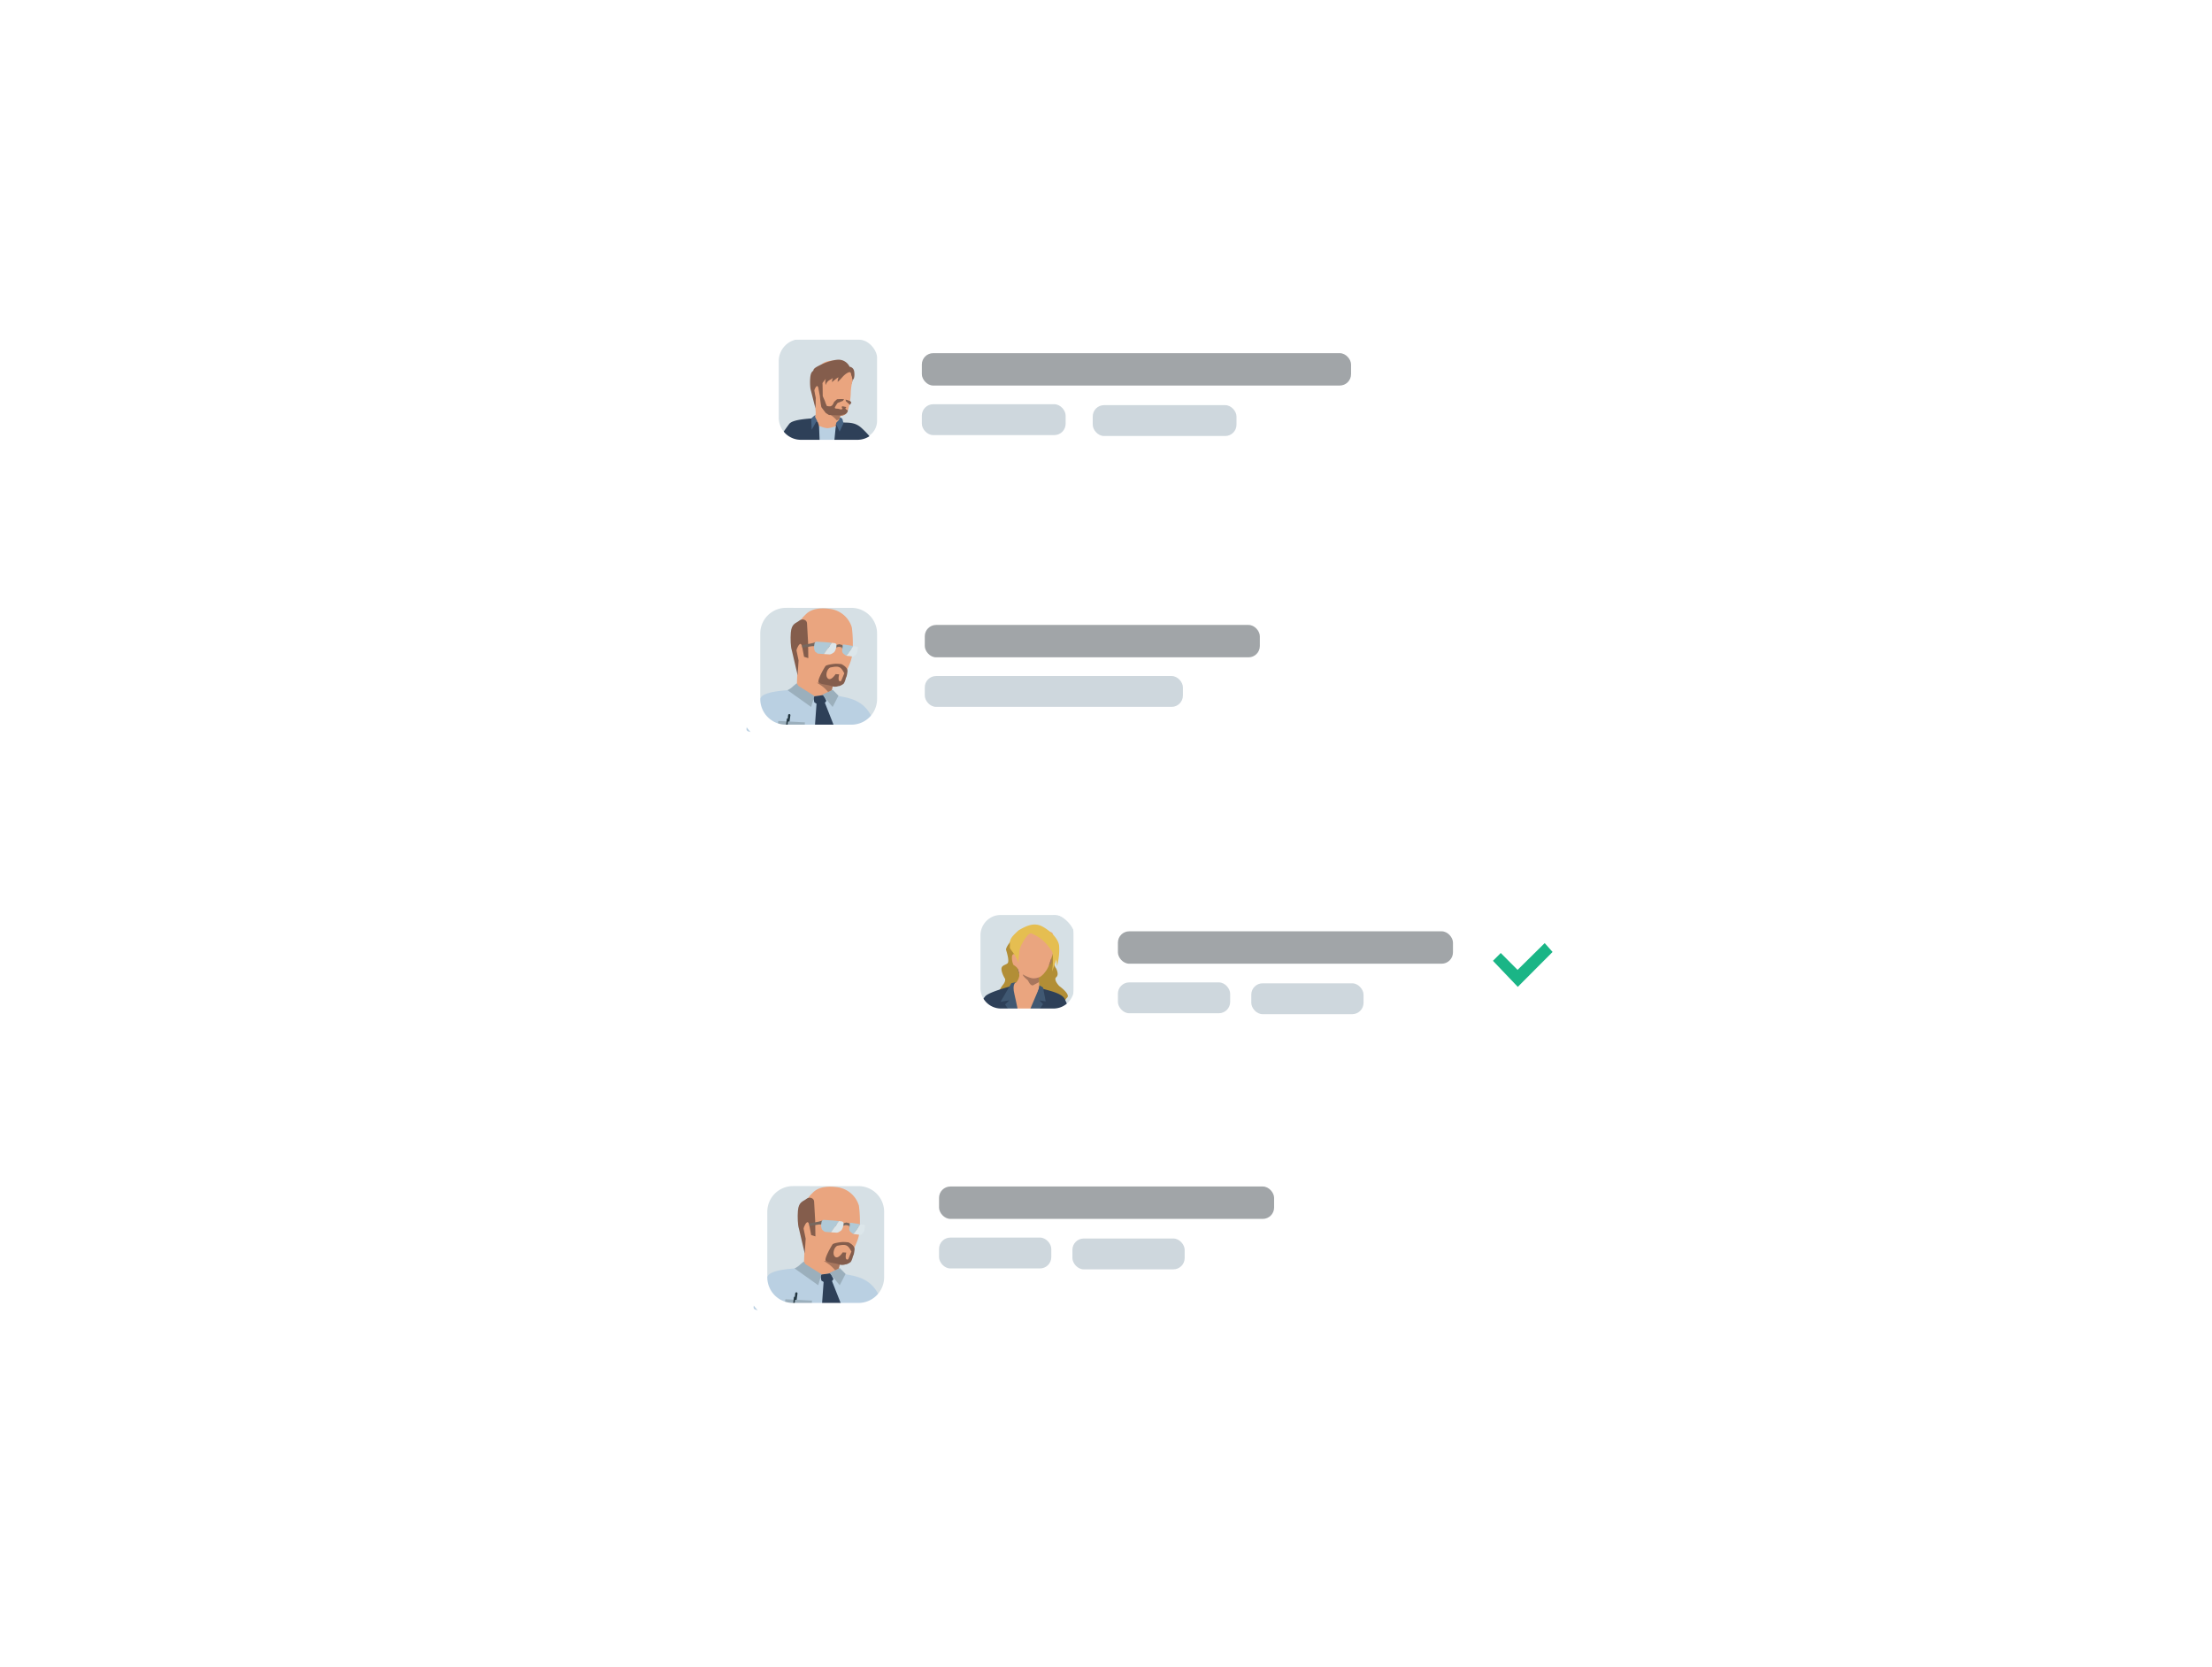 <svg id="Calque_1" data-name="Calque 1" xmlns="http://www.w3.org/2000/svg" xmlns:xlink="http://www.w3.org/1999/xlink" viewBox="0 0 1855 1398"><defs><style>.cls-1{filter:url(#LongShadow);}.cls-2{fill:#fff;}.cls-3{fill:#a1a5a8;}.cls-4{fill:#ced7dd;}.cls-5{fill:#d6e0e5;}.cls-6{fill:#bad0e2;}.cls-7{fill:#eaa57f;}.cls-8{fill:#845d4c;}.cls-9{fill:#2e4058;}.cls-10{fill:#9bafbc;}.cls-11{fill:#a8765d;}.cls-12{fill:#22353f;}.cls-13{fill:#77675e;}.cls-14{fill:#b0c9d6;}.cls-15{fill:#dce6ea;}.cls-16{fill:#1ab586;}.cls-17{fill:none;stroke:#fff;stroke-miterlimit:10;stroke-width:18px;}.cls-18{fill:#476484;}.cls-19{fill:#b28e36;}.cls-20{fill:#405872;}.cls-21{fill:#e5be51;}</style><filter id="LongShadow" width="130%" height="130%" name="LongShadow"><feGaussianBlur stdDeviation="30" in="SourceAlpha"/><feOffset/><feComponentTransfer><feFuncA type="linear" slope="0.2"/></feComponentTransfer><feMerge><feMergeNode/><feMergeNode in="SourceGraphic"/></feMerge></filter></defs><g class="cls-1"><rect class="cls-2" x="603.87" y="226.93" width="590.16" height="202.07" rx="61.99"/></g><rect class="cls-3" x="773.08" y="296.15" width="359.92" height="27.16" rx="9.5"/><rect class="cls-4" x="773.08" y="338.98" width="120.57" height="25.88" rx="9.5"/><rect class="cls-4" x="916.37" y="339.75" width="120.57" height="25.88" rx="9.5"/><g class="cls-1"><rect class="cls-2" x="604.32" y="457.85" width="590.16" height="202.07" rx="61.99"/></g><rect class="cls-3" x="775.53" y="524.07" width="280.98" height="27.16" rx="9.5"/><rect class="cls-4" x="775.53" y="566.9" width="216.47" height="25.88" rx="9.5"/><rect class="cls-5" x="632.18" y="506.5" width="105.5" height="105.5" rx="23.85"/><path class="cls-6" d="M701.88,614.89c3.45,0,33.33,1,32.66-2.48-5.43-28.25-25.67-26.81-34.17-29.47-.35-.11-4.86-2-5.18-2.11-2.75-1-2.59-7.76,6.14-9.92h0a5.85,5.85,0,0,0,5.7-4.6l5.46-23.47a5.53,5.53,0,0,1,.24-.79c.79-2.07,4.4-13-3.28-19.92-7.51-6.8-21.16-7.61-24.31-7.71a6.28,6.28,0,0,0-1.3.11c-4,.83-19,7.44-17.15,18.57,1.5,9-.15,21.3,2,29.64.75,3,2.32,14.62.15,15.38-1.66.59-25.92.43-30.57,6.47-3.19,4.15-12,20.63-12.24,26.77-.17,3.43,7.49,2.29,10.81,2.29Z"/><path class="cls-7" d="M696.7,581.44s-19.87,5.38-24.69.92-3.87-5.47-3.87-5.47l.47-11.36.56-3.59s-2.71-25.56-1.6-25.68c.68-.07-1.14-12.36,7.24-20.14,1.5-1.39,5.65-7.37,20.65-5.56a22,22,0,0,1,18.9,15.62,103.63,103.63,0,0,1,.54,21c-.67,9.25-6.13,16.39-7.78,21.76a8.14,8.14,0,0,1-3.62,4.64,7.72,7.72,0,0,1-2.54,1l-2.52.44Z"/><path class="cls-8" d="M670.45,520.35c2.24-1.84,6.17-.7,6.31,2.28l.91,16,.19,13.27-3.57-1.12-1.75-9.28-.78-1.32c-1.25-1.3-3.67,3.47-3.81,5.3l1.74,8.35-.77,12.44-4.92-21c-.9-2.5-1.26-9.78-.82-14.8C663.85,522.65,667.44,522.83,670.45,520.35Z"/><polygon class="cls-9" points="690.54 582.84 693.01 587.72 691.77 589.38 701.91 615.06 682.98 614.52 684.74 590.12 682.88 588.95 681.98 584.03 690.54 582.84"/><polygon class="cls-10" points="689.7 582.52 698.24 592.87 703.15 583.38 698.24 578.39 689.7 582.52"/><path class="cls-10" d="M683,583.65l-2.78,9.21-19.81-14.09a17.49,17.49,0,0,0,4.66-3.22c.54-.54,3.1-2.57,3.1-2.57l1.38,2.2Z"/><path class="cls-11" d="M685,572.5l15.77.91,3.64-.43a9.47,9.47,0,0,1-4.69,1.77c-3.14.43-1.23,0-1.23,0l-1,4-3,1.5-1.47-1.59a26.68,26.68,0,0,0-4.65-4Z"/><polygon class="cls-10" points="674.39 614.36 675 605.75 652.69 604.61 651.37 613.93 674.39 614.36"/><polygon class="cls-12" points="662.09 605.09 662.84 599.75 662.84 599.3 662.47 599.3 662.47 598.83 661.35 598.78 661.42 599.25 660.96 599.25 660.38 605.06 662.09 605.09"/><path class="cls-13" d="M718.52,543.21,709.6,545l-3.42-4.16-2.34-.6-6.64,1.67-13.27-3.35-3.29.94-8.11,1.54.34,2.15,7.84-1.28,3.29-.13c-.38,3.57,0,2.58,2,5.56l1-.74c.38.56,1.55-.54,2.21-.46l3-.94c.52.06-.8-2-.4-2.28l4.56,1.2,7-1.74,2.55.47,1.07,2.88,3.28,3,2.48,1.34,5.5-5Z"/><path class="cls-14" d="M707.76,540.48a.87.87,0,0,0-1,.72l-.5,4.28a3.27,3.27,0,0,0,.83,2.5l.12.12,2,1.56a.94.94,0,0,0,.46.19l.22,0,5.81-8.12Z"/><path class="cls-15" d="M715.51,550.52a4.73,4.73,0,0,0,3-2.64s.33-.81.33-.83l.65-3.84a.83.83,0,0,0-.72-.93l-3.17-.52-5.81,8.12,5.37.71A1.2,1.2,0,0,0,715.51,550.52Z"/><path class="cls-14" d="M692.08,538.52H692l-6.94-.43a1.91,1.91,0,0,0-2,1.57c-.3,1.6-.44,3-.44,3h0a9.8,9.8,0,0,0,.95,3.83h0l1.75,1.3a1.84,1.84,0,0,0,1.12.38l4.55.31,6.69-9.4C695.17,538.79,692.46,538.56,692.08,538.52Z"/><path class="cls-15" d="M697.46,548.27l1.48-.9c2.07-1.26,2.54-5.84,2.55-5.94h0a1.83,1.83,0,0,0-1.57-2.09c-.68-.1-1.45-.19-2.25-.27l-6.69,9.4,4.25.29A4,4,0,0,0,697.46,548.27Z"/><path class="cls-12" d="M659.86,602.6l-.85,7.59a.65.65,0,0,0,.64.72h0a.52.52,0,0,0,.53-.47l.89-7.84Z"/><path class="cls-8" d="M710.72,562.59c-.06-3.49-5.23-5.7-5.23-5.7s-2.81-.27-4.42-.27-8,.81-8.85,2-7.51,12.4-5.56,13.87,7.93,1.75,10.86,2.88a7.77,7.77,0,0,0,5.49,0c.54.07,1.78-.12,4.29-1.87.54-.37,1.73-3,2.08-5.16C710.16,567.83,710.73,563.07,710.72,562.59Zm-5.23,8.18v0a1.06,1.06,0,0,1-1.89,0c-.86-1.66.15-5.27.15-5.27l-3-.2s-4.15,6.57-6.83,3.28c-2.1-2.56,0-8.44,2.75-8.91s5.89-1.28,8.11.4c1.78,1.35,2.6,3.67,3.29,4.46C707.44,566.09,705.92,569.86,705.49,570.77Z"/><path class="cls-2" d="M714,626.73h-54.9a40.55,40.55,0,0,1-40.55-40.56V531.28a40.55,40.55,0,0,1,40.55-40.56H714a40.56,40.56,0,0,1,40.55,40.56v54.89A40.56,40.56,0,0,1,714,626.73Zm-54.9-117a21.54,21.54,0,0,0-21.54,21.54v54.89a21.54,21.54,0,0,0,21.54,21.54H714a21.53,21.53,0,0,0,21.53-21.54V531.28A21.53,21.53,0,0,0,714,509.74Z"/><g class="cls-1"><rect class="cls-2" x="773.27" y="699.76" width="590.16" height="202.07" rx="61.99"/></g><rect class="cls-3" x="937.49" y="780.99" width="280.98" height="27.16" rx="9.5"/><rect class="cls-4" x="937.49" y="823.82" width="94.13" height="25.88" rx="9.5"/><rect class="cls-4" x="1049.34" y="824.59" width="94.13" height="25.88" rx="9.5"/><polygon class="cls-16" points="1252 805.73 1272.83 827.58 1302 798.3 1295.39 790.88 1272.65 813.33 1258.55 799.17 1252 805.73"/><g class="cls-1"><rect class="cls-2" x="618.27" y="942.76" width="590.16" height="202.07" rx="61.99"/></g><rect class="cls-3" x="787.49" y="994.99" width="280.98" height="27.16" rx="9.5"/><rect class="cls-4" x="787.49" y="1037.82" width="94.13" height="25.88" rx="9.5"/><rect class="cls-5" x="638.13" y="991.42" width="105.5" height="105.5" rx="23.85"/><path class="cls-6" d="M707.83,1099.81c3.45,0,33.33,1,32.66-2.48-5.43-28.25-25.66-26.81-34.17-29.47-.34-.11-4.86-2-5.18-2.11-2.75-1-2.59-7.76,6.14-9.92h0a5.85,5.85,0,0,0,5.7-4.6l5.46-23.47a7.19,7.19,0,0,1,.24-.79c.79-2.07,4.4-13-3.28-19.92-7.51-6.8-21.16-7.61-24.31-7.71a6.19,6.19,0,0,0-1.29.11c-4,.83-19,7.44-17.16,18.57,1.5,9-.14,21.3,2,29.64.76,3,2.32,14.62.15,15.38-1.66.59-25.92.43-30.56,6.47-3.2,4.15-12,20.63-12.25,26.77-.17,3.43,7.5,2.29,10.81,2.29Z"/><path class="cls-7" d="M702.66,1066.36s-19.88,5.38-24.69.92-3.88-5.47-3.88-5.47l.47-11.36.57-3.59s-2.72-25.56-1.61-25.68c.68-.07-1.14-12.36,7.24-20.14,1.5-1.39,5.65-7.37,20.65-5.56a22,22,0,0,1,18.9,15.62,103.63,103.63,0,0,1,.54,21c-.67,9.25-6.13,16.39-7.77,21.76a8.19,8.19,0,0,1-3.63,4.64,7.72,7.72,0,0,1-2.54,1l-2.52.44Z"/><path class="cls-8" d="M676.41,1005.27c2.23-1.84,6.17-.7,6.3,2.28l.91,16,.19,13.27-3.56-1.12-1.76-9.28-.77-1.32c-1.25-1.3-3.68,3.47-3.82,5.29l1.74,8.36-.77,12.44-4.91-21c-.91-2.5-1.26-9.78-.83-14.8C669.8,1007.57,673.39,1007.75,676.41,1005.27Z"/><polygon class="cls-9" points="696.5 1067.76 698.96 1072.64 697.72 1074.3 707.86 1099.97 688.93 1099.44 690.69 1075.04 688.83 1073.87 687.93 1068.94 696.5 1067.76"/><polygon class="cls-10" points="695.65 1067.44 704.19 1077.78 709.1 1068.3 704.19 1063.31 695.65 1067.44"/><path class="cls-10" d="M688.92,1068.56l-2.78,9.22-19.8-14.09a17.53,17.53,0,0,0,4.65-3.22c.54-.54,3.1-2.57,3.1-2.57l1.38,2.2Z"/><path class="cls-11" d="M690.9,1057.42l15.77.91,3.64-.43a9.46,9.46,0,0,1-4.68,1.77c-3.15.43-1.24,0-1.24,0l-1,4-3.05,1.5-1.47-1.59a26.31,26.31,0,0,0-4.65-4Z"/><polygon class="cls-10" points="680.35 1099.28 680.95 1090.67 658.64 1089.53 657.32 1098.85 680.35 1099.28"/><polygon class="cls-12" points="668.04 1090.01 668.79 1084.67 668.79 1084.22 668.42 1084.22 668.42 1083.75 667.3 1083.7 667.37 1084.17 666.92 1084.17 666.34 1089.98 668.04 1090.01"/><path class="cls-13" d="M724.47,1028.13l-8.92,1.81-3.41-4.16-2.35-.6-6.64,1.67-13.27-3.35-3.28.94-8.12,1.54.34,2.15,7.84-1.28,3.29-.13c-.38,3.57,0,2.58,2,5.56l1-.74c.38.56,1.55-.54,2.22-.47l3-.93c.52.06-.8-2-.4-2.28l4.56,1.2,7-1.74,2.55.47,1.07,2.88,3.28,3,2.48,1.34,5.5-5Z"/><path class="cls-14" d="M713.71,1025.4a.87.87,0,0,0-1,.72l-.5,4.28a3.27,3.27,0,0,0,.83,2.5l.12.12,2,1.56a.94.94,0,0,0,.46.19l.22,0,5.81-8.12Z"/><path class="cls-15" d="M721.47,1035.44a4.75,4.75,0,0,0,3-2.64s.32-.81.32-.83l.66-3.84a.84.84,0,0,0-.73-.93l-3.17-.52-5.81,8.12,5.37.71A1.32,1.32,0,0,0,721.47,1035.44Z"/><path class="cls-14" d="M698,1023.44h-.1L691,1023a1.91,1.91,0,0,0-2,1.57c-.3,1.59-.44,3-.44,3h0a9.65,9.65,0,0,0,1,3.83h0l1.74,1.3a1.9,1.9,0,0,0,1.12.38l4.55.31,6.7-9.4C701.12,1023.71,698.42,1023.48,698,1023.44Z"/><path class="cls-15" d="M703.41,1033.19l1.48-.9c2.07-1.26,2.54-5.84,2.55-5.94h0a1.82,1.82,0,0,0-1.57-2.09c-.67-.1-1.45-.19-2.24-.27l-6.7,9.4,4.26.29A3.94,3.94,0,0,0,703.41,1033.19Z"/><path class="cls-12" d="M665.81,1087.52l-.85,7.59a.65.65,0,0,0,.65.72h0a.53.53,0,0,0,.53-.47l.88-7.84Z"/><path class="cls-8" d="M716.67,1047.51c-.06-3.49-5.22-5.7-5.22-5.7s-2.82-.27-4.43-.27-8,.81-8.85,2-7.5,12.4-5.56,13.87,7.93,1.75,10.86,2.88a7.8,7.8,0,0,0,5.5,0c.53.07,1.78-.13,4.29-1.87.53-.38,1.72-3,2.07-5.16C716.11,1052.75,716.68,1048,716.67,1047.51Zm-5.22,8.18h0a1.06,1.06,0,0,1-1.89,0c-.86-1.66.15-5.27.15-5.27l-3-.2s-4.16,6.57-6.84,3.28c-2.09-2.56,0-8.44,2.75-8.91s5.9-1.28,8.11.4c1.78,1.35,2.61,3.67,3.29,4.46C713.39,1051,711.87,1054.78,711.45,1055.69Z"/><path class="cls-2" d="M719.9,1111.65H665a40.56,40.56,0,0,1-40.55-40.56V1016.2A40.56,40.56,0,0,1,665,975.64h54.9a40.56,40.56,0,0,1,40.55,40.56v54.89A40.56,40.56,0,0,1,719.9,1111.65Zm-54.9-117a21.54,21.54,0,0,0-21.54,21.54v54.89A21.54,21.54,0,0,0,665,1092.63h54.9a21.54,21.54,0,0,0,21.54-21.54V1016.2a21.54,21.54,0,0,0-21.54-21.54Z"/><rect class="cls-4" x="899.34" y="1038.59" width="94.13" height="25.88" rx="9.5"/><rect class="cls-5" x="647.18" y="281.31" width="91.03" height="91.03" rx="23.85"/><rect class="cls-17" x="643.57" y="275.9" width="100.94" height="100.94" rx="23.85"/><path class="cls-9" d="M702.26,379.22c2.47,0,33.78.54,33.3-2-1.38-7.21-10-15.52-13.19-18.43-5.81-5.24-11.92-4.14-16-4.55,0,0-3.48-1.43-3.71-1.51-2-.68-1.85-5.55,4.39-7.1h0a4.17,4.17,0,0,0,4.08-3.29l-2.77-13.87c0-.19,3.67-2.55,3.74-2.74.56-1.48,6.27-10,.77-15s-15.15-5.44-17.4-5.51a4.18,4.18,0,0,0-.93.08c-2.88.59-13.6,5.32-12.28,13.29,1.08,6.48-.1,15.24,1.41,21.21.54,2.14,1.33,10.26-.22,10.81-1.18.42-18.22.51-21.55,4.83-2.29,3-11.87,16.16-12.08,20.55-.12,2.46,9,2.45,11.42,2.45Z"/><path class="cls-7" d="M703.46,353.44s-2.54.25-2.54,3.85c0,4-10.5,2.6-13.39,1.44-.37-.15-1.47-4.42-1.74-4.64-3.34-2.7-2.62-3.23-2.62-3.23,1.53-4.46.65-6.49.62-9.07l0-2.31s-1.94-18.29-1.14-18.38c.48-.05-.82-8.85,5.18-14.41,1.07-1,4-5.28,14.78-4,11.13,1.35,12.5,15.87,12.5,15.87a48.4,48.4,0,0,0-1.63,10.12,54.84,54.84,0,0,1-2.52,15.78,5.85,5.85,0,0,1-2.6,3.33,5.66,5.66,0,0,1-1.81.69l-1.81.31Z"/><path class="cls-11" d="M695,347l11.29.65,2.61-.31a6.77,6.77,0,0,1-3.36,1.27c-2.25.3-.88,0-.88,0l-.74,2.87-2.18,1.08-1-1.14a19.23,19.23,0,0,0-3.33-2.85Z"/><path class="cls-8" d="M709.08,335.07a38.37,38.37,0,0,1,4,1.35,5.24,5.24,0,0,1,.9,1.31l-1.24,1.7a.23.23,0,0,1-.41-.2l0-.13-2.93-2.64Z"/><path class="cls-8" d="M716.08,310.46a4.47,4.47,0,0,0-3.6-2.93,10.25,10.25,0,0,0-8.35-5.85c-6-.43-15.54,3.84-19.28,6-2,1.14-2.81,2.22-2.79,3.22-1.43.9-2.28,2.34-2.6,6.07s-.06,8.8.59,10.58l3.74,14.73.33-8.59-1.24-6c.1-1.31,1.83-4.72,2.73-3.79l.55.95,1.26,6.64.11.45a88.9,88.9,0,0,0,1.25,9.41c.05.19,3.69,4.94,3.69,4.94l2.69,1.73s8.27.35,8.64.33,5.13-1,5.13-1a6,6,0,0,0,1.49-1.44,3.31,3.31,0,0,0,.48-1.24c.26-.45-.49-1.18-1-1h0l-1-1.15.87-1.16-3.51-.72a1.31,1.31,0,0,0-.28.72,1.17,1.17,0,0,0,.52,1.16c.53.33-1,1.2-2.54.52s-4.7.2-3.65-1.77a28,28,0,0,1,2.12-3.36l4.51-1.78a3.69,3.69,0,0,1,.76-1c1.07-.81-5.75-.34-5.75-.34l-2.45,2.21a12.21,12.21,0,0,1-1.54,2.83,3.92,3.92,0,0,1-1.34.81c-.77.29-2.54-.09-3-.09s-1.92-4.42-1.92-4.42l-1.49-3.35-.25-.57-.14-9.5-.08-1.44a24.18,24.18,0,0,1,2.83-3.6c-.92,1.87-.2,5.22-.2,5.22a8.74,8.74,0,0,1,2-3.21c1.15-1.06,2.48-1.42,4.13-2.77a7.45,7.45,0,0,0-.73,3.53s6.1-5.32,5.33-3.55a7.16,7.16,0,0,0-.58,3.36,44.81,44.81,0,0,0,4-4.12c3-3.32,5.32-3.94,5.32-3.94l1.49-.14,1.77,6.43C716.71,317.85,716.85,313.05,716.08,310.46Z"/><polygon class="cls-18" points="683.89 348.08 683.55 349.61 685.8 354.07 684.7 353.35 680.67 360.36 680.3 350.93 682.74 348.7 683.89 348.08"/><path class="cls-6" d="M686.91,357.82c0,.67.81,21.44.81,21.44l11-.11,2.2-21.86a25,25,0,0,1-6.57,1.77c-2.56.21-7.59-2-7.59-2Z"/><polygon class="cls-18" points="700.97 356.42 701.63 356.52 704.09 361.99 707.35 354.94 706.44 351.29 705.09 350.19 704.33 350.19 703.7 351.95 701.46 354.36 700.97 356.42"/><path class="cls-2" d="M719,385.23H671.64a35,35,0,0,1-35-35V302.87a35,35,0,0,1,35-35H719a35,35,0,0,1,35,35v47.36A35,35,0,0,1,719,385.23ZM671.64,284.29a18.58,18.58,0,0,0-18.58,18.58v47.36a18.58,18.58,0,0,0,18.58,18.59H719a18.58,18.58,0,0,0,18.58-18.59V302.87A18.58,18.58,0,0,0,719,284.29Z"/><rect class="cls-5" x="818.17" y="765.46" width="84.6" height="84.6" rx="23.85"/><path class="cls-19" d="M848.56,788.06s-5.48,6.44-4.83,8.61,3,9.66,1.11,11.22-5.29,1.56-5,5.13,3,7.8,3,7.8.76,1.86-1.61,4.83a27.61,27.61,0,0,0-3.57,5.89l39.3,6.14s8.4,3.21,10.26,3.21,5.49,2.32,5.49,2.32a7,7,0,0,1,2.16-6.54c3.12-2.92-6.54-9.76-6.54-9.76s-5.18-5.29-2.52-7.5-.2-7.4-.2-7.4a5.36,5.36,0,0,1-1.16-4.63c.46-3.12,2.17-10.56,2.17-10.56l-7-10.62-22.54-2.31Z"/><path class="cls-9" d="M819.51,851.88c.82-.07,1.64-.12,2.46-.14,3-.08,6.08,0,9.11-.06q9.17,0,18.33.06c6.11.06,12.22.07,18.34.07l18.36,0c2.87,0,5.75-.08,8.62,0,1.1,0,2.2.11,3.3.08.38,0,.78,0,1.17-.09s-4.65-10.14-6-13.46C891.12,832.94,880.4,831,874,829c-.26-.08-3.65-1.49-3.89-1.58-2.06-.71-6.68-7.21-.14-8.83l2.62-2.66c2,0,3.6.33,4.08-1.71l6.43-15.31a3.09,3.09,0,0,1,.18-.59c.59-1.56,3.3-9.73-2.47-15s-15.88-5.71-18.24-5.78a4.58,4.58,0,0,0-1,.08c-3,.62-14.25,5.58-12.87,13.94,1.13,6.79,3.47,15.55,5,21.81.57,2.24,4.29,10.8,2.67,11.37-1.25.44-26.8,6.39-30.29,10.92-2.4,3.12-7.75,10-8,14.64C818.16,851.15,818.69,851.62,819.51,851.88Z"/><path class="cls-7" d="M849.83,824.69c-.29-.66-3.91,8.6,2.81,27h11.49c3.7-10.6,7.58-24.23,7.58-24.23s-.66-5.79-.66-7.15c0-.88-1.44.4-.25-.22,2.41-1.25,7.45-4.88,9.81-13.43.46-1.64,3.21-8.73,3.27-9.95.26-5.58.57-4.78.57-4.78s-.81-7.68-2-9.69c-.47-.8-15.09-5.25-20.86-4.36C852.72,779.27,854,801,853.44,801c-.29,0-4.32-2.71-4.78,1.11a14,14,0,0,0,1.26,7.13c.72.24,3.37,2.16,3.72,3.67.16.68,1.43,3.4,1.11,5.68a11.77,11.77,0,0,1-2.42,5.2Z"/><path class="cls-20" d="M867.72,851.81l7-9.76-3.07-3.17,5.29.91-2.27-11.73-3.07-1.81-.45,3-9.61,22.59Z"/><path class="cls-20" d="M842.85,842.34l6.4,9.39h.16l5.35,0c-.4-1.26-.86-3.25-1.35-5.5-.87-4-1.8-9-2.59-12-2.56-10,1.51-10.66,1.51-10.66l-4.17.9-9.11,15.65,7.35-1.26Z"/><path class="cls-21" d="M865.72,783.08c-.1,0-2.17-2.87-7.6,6.44-4,6.8-3.37,9.71-3.37,9.71a61.21,61.21,0,0,0-.6,8.41s-1-4-6-10.72c-1.95-2.62-1.11-1.6-1.26-5.54-.17-4.38,2.42-6.61,7.25-11.17,6.49-3.77,13.13-7.09,20.27-3.12s13.41,10.63,13.79,16.26c.6,8.9-1.68,15.95-1.76,17.1l-.56-5.88c-.67,2.11-3.62,10.21-3.62,10.21s1.56-10,.25-16.3c-.2-1-2.3-3.71-4.52-6.36a32,32,0,0,0-12.28-9Z"/><path class="cls-11" d="M857.72,817.15s5.53,3.27,9,3.27a12.69,12.69,0,0,0,6-1.56L871.05,820l.25,3.58-5.13,2.76s-1.61.36-3.22-2.46-.35-1.09-3.22-3.83C857.52,818,857.72,817.15,857.72,817.15Z"/><polygon class="cls-6" points="863.4 847.49 853.39 846.28 854.75 851.76 861.54 851.81 863.4 847.49"/><path class="cls-11" d="M881.53,803.77l.64,1.1s-.3,2-.3,2.16a7.18,7.18,0,0,1-1.11,1.76,11.22,11.22,0,0,1-1.18.73Z"/><path class="cls-2" d="M893,857.31H826.27a16,16,0,0,1-16-16V774.55a16,16,0,0,1,16-16H893a16,16,0,0,1,16,16v66.74A16,16,0,0,1,893,857.31Zm-66.74-90a7.26,7.26,0,0,0-7.25,7.25v66.74a7.26,7.26,0,0,0,7.25,7.25H893a7.26,7.26,0,0,0,7.25-7.25V774.55A7.26,7.26,0,0,0,893,767.3Z"/><path class="cls-2" d="M883.48,861h-44a32.52,32.52,0,0,1-32.52-32.52v-44a32.52,32.52,0,0,1,32.52-32.52h44A32.52,32.52,0,0,1,916,784.46v44A32.52,32.52,0,0,1,883.48,861Zm-44-93.81a17.28,17.28,0,0,0-17.27,17.28v44a17.27,17.27,0,0,0,17.27,17.27h44a17.27,17.27,0,0,0,17.27-17.27v-44a17.28,17.28,0,0,0-17.27-17.28Z"/></svg>